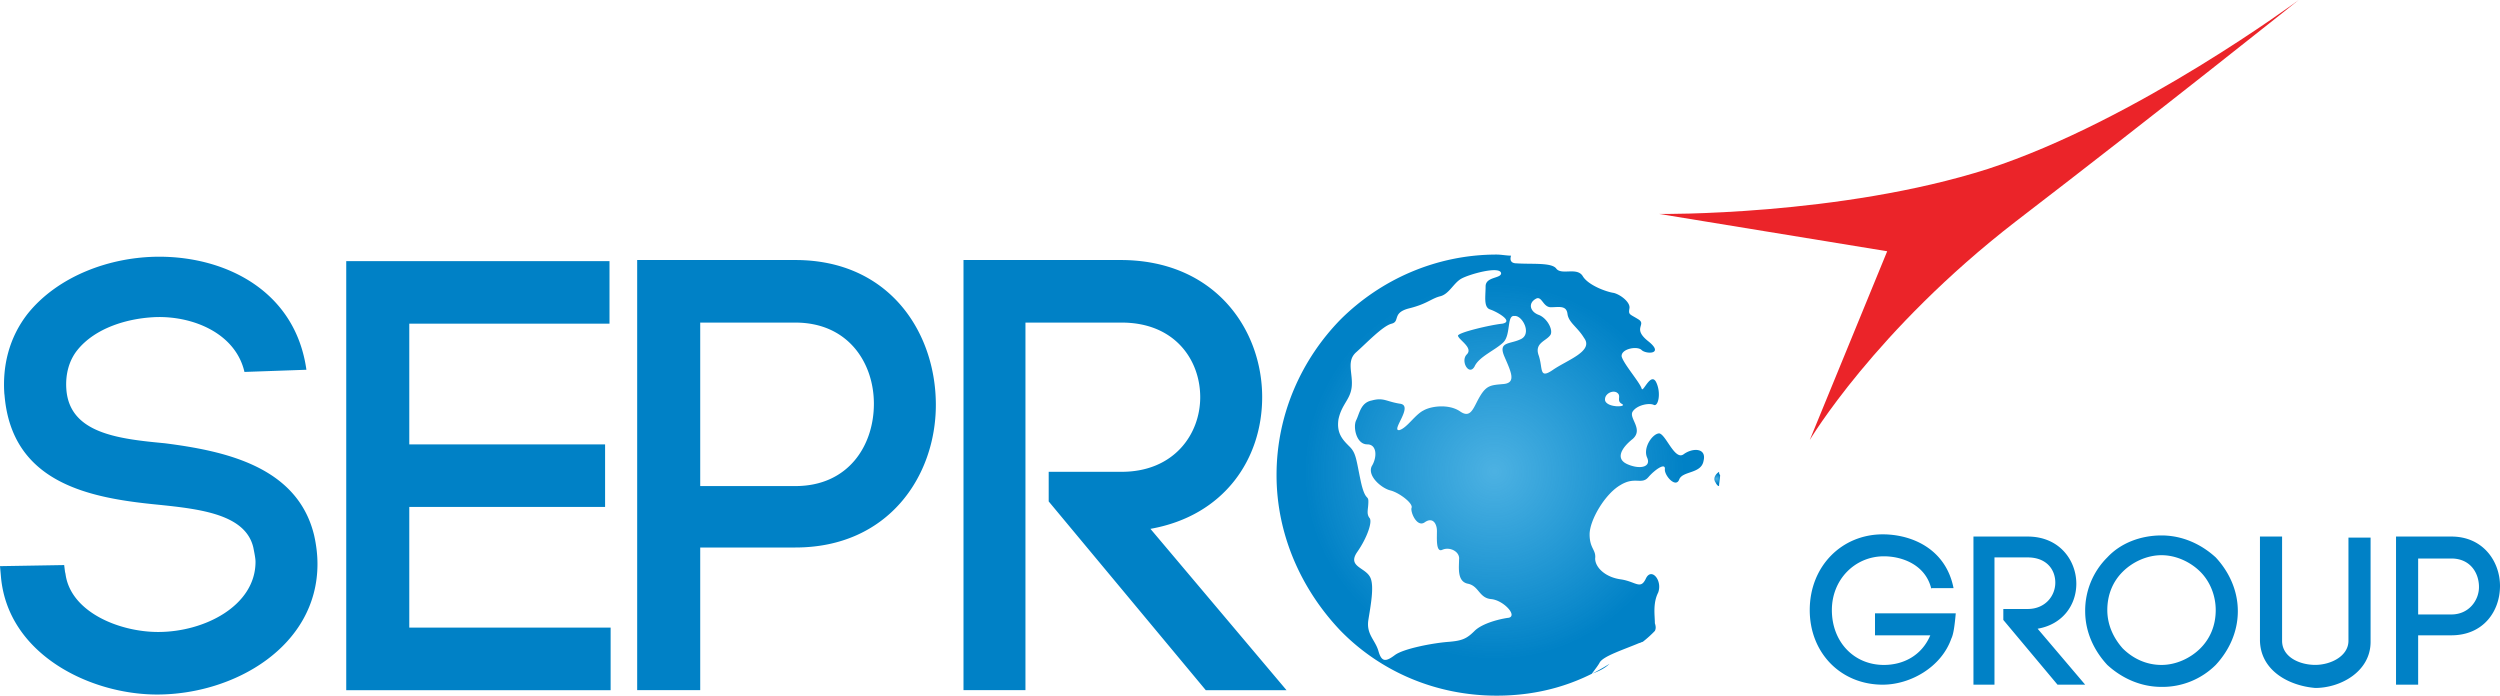 <svg width="115" height="32" viewBox="0 0 115 32" fill="none" xmlns="http://www.w3.org/2000/svg"><g clip-path="url(#logo_svg__logo_svg__logo_svg__logo_svg__logo_svg__logo_svg__logo_svg__clip0)"><path d="M88.845 27.104c-.254-1.11-1.323-1.514-2.188-1.514-1.323 0-2.391 1.06-2.391 2.473 0 1.464 1.017 2.524 2.391 2.524.865 0 1.73-.404 2.137-1.363H86.25v-1.01h3.715c-.051.556-.102.96-.204 1.161-.458 1.313-1.883 2.12-3.155 2.12-1.933 0-3.358-1.463-3.358-3.432 0-2.019 1.475-3.483 3.358-3.483 1.323 0 2.9.657 3.257 2.474h-1.018v.05zm3.257.909h1.17c.814 0 1.272-.606 1.272-1.212 0-.605-.407-1.16-1.272-1.16h-1.526v5.854h-.967v-6.814h2.493c1.476 0 2.239 1.11 2.239 2.17 0 .96-.61 1.868-1.78 2.07l2.187 2.574h-1.272l-2.493-2.978v-.504h-.051zm4.834-2.373c.61-.656 1.526-1.01 2.493-1.01.967 0 1.832.405 2.494 1.01.61.657 1.017 1.515 1.017 2.474 0 .959-.407 1.817-1.017 2.473a3.475 3.475 0 01-2.494 1.01c-.967 0-1.832-.405-2.493-1.01-.61-.656-1.018-1.514-1.018-2.473a3.45 3.45 0 011.018-2.474zm4.274.657c-.458-.455-1.119-.758-1.78-.758-.662 0-1.324.303-1.782.758-.458.454-.712 1.06-.712 1.766 0 .707.305 1.312.712 1.767.458.454 1.069.757 1.781.757.662 0 1.323-.303 1.781-.757.458-.455.713-1.06.713-1.767 0-.656-.255-1.312-.713-1.766zm2.748 3.129V24.68h1.018v4.795c0 .757.814 1.11 1.526 1.11.713 0 1.527-.403 1.527-1.11v-4.744h1.018v4.795c0 1.363-1.374 2.12-2.545 2.12-1.221-.101-2.544-.808-2.544-2.221zm8.803-4.745c1.476 0 2.239 1.161 2.239 2.272 0 1.16-.763 2.271-2.239 2.271h-1.526v2.271h-1.018v-6.814h2.544zm0 3.584c.814 0 1.272-.656 1.272-1.262 0-.656-.407-1.312-1.272-1.312h-1.526v2.574h1.526zm-93.934-4.946h9.007v-2.877h-9.007V14.89h9.21v-2.877h-12.11v19.735h12.162V28.87h-9.262v-5.552zM7.582 20.39c-2.137-.202-4.376-.454-4.529-2.473-.05-.656.102-1.312.509-1.817.814-1.01 2.29-1.464 3.613-1.514 1.73-.05 3.663.757 4.07 2.523l2.85-.1c-.509-3.635-3.715-5.2-6.768-5.2-2.29 0-4.681.91-6.055 2.625-.865 1.11-1.17 2.423-1.068 3.735v-.05c.305 4.139 3.969 4.795 7.073 5.098 1.984.202 4.02.454 4.376 1.968.05.253.101.505.101.656 0 2.02-2.34 3.23-4.477 3.23-1.832 0-4.122-.958-4.275-2.775v.1l-.05-.403-2.952.05.05.555c.357 3.534 4.123 5.35 7.176 5.35 3.562 0 7.378-2.22 7.378-6.006 0-.404-.05-.858-.153-1.312-.763-3.18-4.121-3.887-6.87-4.24zm29.004-8.429H29.31v19.786h2.9v-6.562h4.376c4.275 0 6.463-3.28 6.463-6.561 0-3.332-2.138-6.663-6.463-6.663zm0 10.398H32.21v-7.52h4.376c2.443 0 3.613 1.867 3.613 3.734 0 1.918-1.17 3.786-3.613 3.786zm16.334 1.968c3.41-.606 5.14-3.23 5.14-6.057 0-3.129-2.188-6.309-6.514-6.309h-7.225v19.786h2.85V14.839h4.426c2.443 0 3.613 1.716 3.613 3.432s-1.221 3.432-3.613 3.432H48.24v1.363l7.226 8.682h3.714l-6.259-7.42z" fill="#0081C6"></path><path d="M76.328 9.842s8.294.101 15.112-2.07C98.26 5.553 105.74 0 105.74 0s-6.513 5.199-13.027 10.196c-6.462 4.996-9.464 10.044-9.464 10.044l3.562-8.682-10.483-1.716z" fill="#EB2429"></path><path d="M73.224 30.99c.152-.201.305-.403.356-.504.152-.303 1.12-.606 1.832-.909.05 0 .101-.05.152-.05a5.05 5.05 0 00.56-.505c.05-.1.05-.202 0-.353 0-.354-.102-.909.153-1.413.203-.556-.306-1.161-.56-.657-.255.556-.458.152-1.17.05-.713-.1-1.17-.554-1.17-.958.05-.404-.255-.454-.255-1.11 0-.657.712-1.868 1.424-2.272.662-.404.967 0 1.273-.353.305-.354.814-.707.763-.354 0 .303.509.859.661.455.153-.404 1.018-.253 1.12-.858.153-.606-.509-.606-.916-.303-.407.303-.814-.909-1.12-.96-.305 0-.763.657-.56 1.111.204.455-.355.555-.915.303-.56-.252-.255-.757.254-1.16.51-.455-.203-.96 0-1.263.204-.302.764-.403.967-.302.204.1.356-.556.102-1.06-.255-.455-.61.555-.662.302-.102-.302-.814-1.11-.916-1.463-.05-.354.713-.505.916-.303.204.202 1.069.202.306-.404-.764-.605-.051-.757-.458-1.01-.407-.252-.458-.201-.407-.504.05-.252-.357-.606-.713-.707-.356-.05-1.17-.353-1.425-.757-.254-.454-.966-.05-1.22-.353-.204-.303-1.12-.202-1.833-.252-.305 0-.305-.202-.254-.354-.204 0-.458-.05-.662-.05-2.798 0-5.343 1.16-7.174 2.978-1.781 1.817-2.952 4.34-2.952 7.167 0 2.776 1.17 5.3 2.952 7.167C63.504 30.89 66.049 32 68.847 32c1.934 0 3.664-.505 5.19-1.464-.203.202-.508.354-.814.454zm1.17-12.92c.203.15-.051.353.203.504.306.152-.661.202-.763-.151-.05-.303.356-.505.56-.354zm-4.427-2.474c-.509.253-1.069.101-.763.808.305.706.56 1.211-.051 1.262-.56.05-.764.05-1.069.555-.305.505-.407 1.06-.916.706-.509-.353-1.323-.252-1.68-.05-.406.202-.762.808-1.118.909-.408.05.661-1.11.05-1.212-.661-.1-.763-.303-1.323-.151-.508.1-.56.605-.712.908-.153.303 0 1.11.509 1.11.458 0 .458.606.203 1.01-.203.454.458 1.01.865 1.11.407.102 1.069.606.967.808-.05.202.255.909.61.656.357-.252.56.05.56.404 0 .353-.05 1.01.255.858.356-.151.814.101.763.454 0 .354-.102 1.01.407 1.11.51.102.51.657 1.069.707.56.05 1.221.758.814.858-.407.05-1.221.253-1.577.606-.356.353-.56.454-1.222.505-.661.05-2.035.303-2.442.605-.407.303-.61.354-.763-.201-.153-.505-.56-.758-.458-1.414.102-.656.305-1.665.05-2.019-.254-.403-1.017-.454-.56-1.11.459-.656.713-1.413.56-1.565-.152-.201-.05-.403-.05-.757 0-.303-.153 0-.356-.959-.204-.959-.204-1.262-.51-1.564-.305-.303-.61-.606-.508-1.262.153-.707.56-.909.61-1.514.051-.606-.254-1.161.204-1.565.458-.404 1.221-1.212 1.628-1.312.407-.101 0-.505.814-.707.815-.202 1.018-.454 1.425-.555.407-.101.61-.606.967-.808.356-.202 1.781-.606 1.832-.252 0 .252-.713.151-.713.606 0 .454-.101.959.204 1.06.305.1 1.12.555.56.656-.51.05-2.036.403-2.036.555.051.202.713.555.407.858-.305.303.102 1.01.357.555.203-.454.966-.757 1.323-1.11.356-.354.152-1.262.508-1.212.357-.05.815.808.306 1.06zm1.475 1.413c-.661.455-.457-.05-.661-.656-.204-.555.305-.656.509-.908.203-.202-.102-.808-.509-.96-.407-.15-.509-.554-.102-.756.255-.101.305.404.662.404.356 0 .712-.101.763.302.05.404.458.606.763 1.11.458.606-.763 1.01-1.425 1.464z" fill="url(#logo_svg__logo_svg__logo_svg__logo_svg__logo_svg__logo_svg__logo_svg__paint0_radial)"></path><path d="M79.075 21.703c-.152.101-.305.303-.152.505.05.101.101.152.152.152 0-.152.051-.303.051-.505-.05-.05-.05-.101-.05-.152z" fill="url(#logo_svg__logo_svg__logo_svg__logo_svg__logo_svg__logo_svg__logo_svg__paint1_radial)"></path></g><defs><radialGradient id="logo_svg__logo_svg__logo_svg__logo_svg__logo_svg__logo_svg__logo_svg__paint0_radial" cx="0" cy="0" r="1" gradientUnits="userSpaceOnUse" gradientTransform="matrix(9.662 0 0 9.584 68.737 21.692)"><stop stop-color="#0090D6" stop-opacity=".7"></stop><stop offset=".903" stop-color="#0081C6"></stop></radialGradient><radialGradient id="logo_svg__logo_svg__logo_svg__logo_svg__logo_svg__logo_svg__logo_svg__paint1_radial" cx="0" cy="0" r="1" gradientUnits="userSpaceOnUse" gradientTransform="matrix(.24 0 0 .238 78.967 22.027)"><stop stop-color="#0090D6" stop-opacity=".7"></stop><stop offset=".903" stop-color="#0081C6"></stop></radialGradient><clipPath id="logo_svg__logo_svg__logo_svg__logo_svg__logo_svg__logo_svg__logo_svg__clip0"><path fill="#fff" d="M0 0h115v32H0z"></path></clipPath></defs></svg>